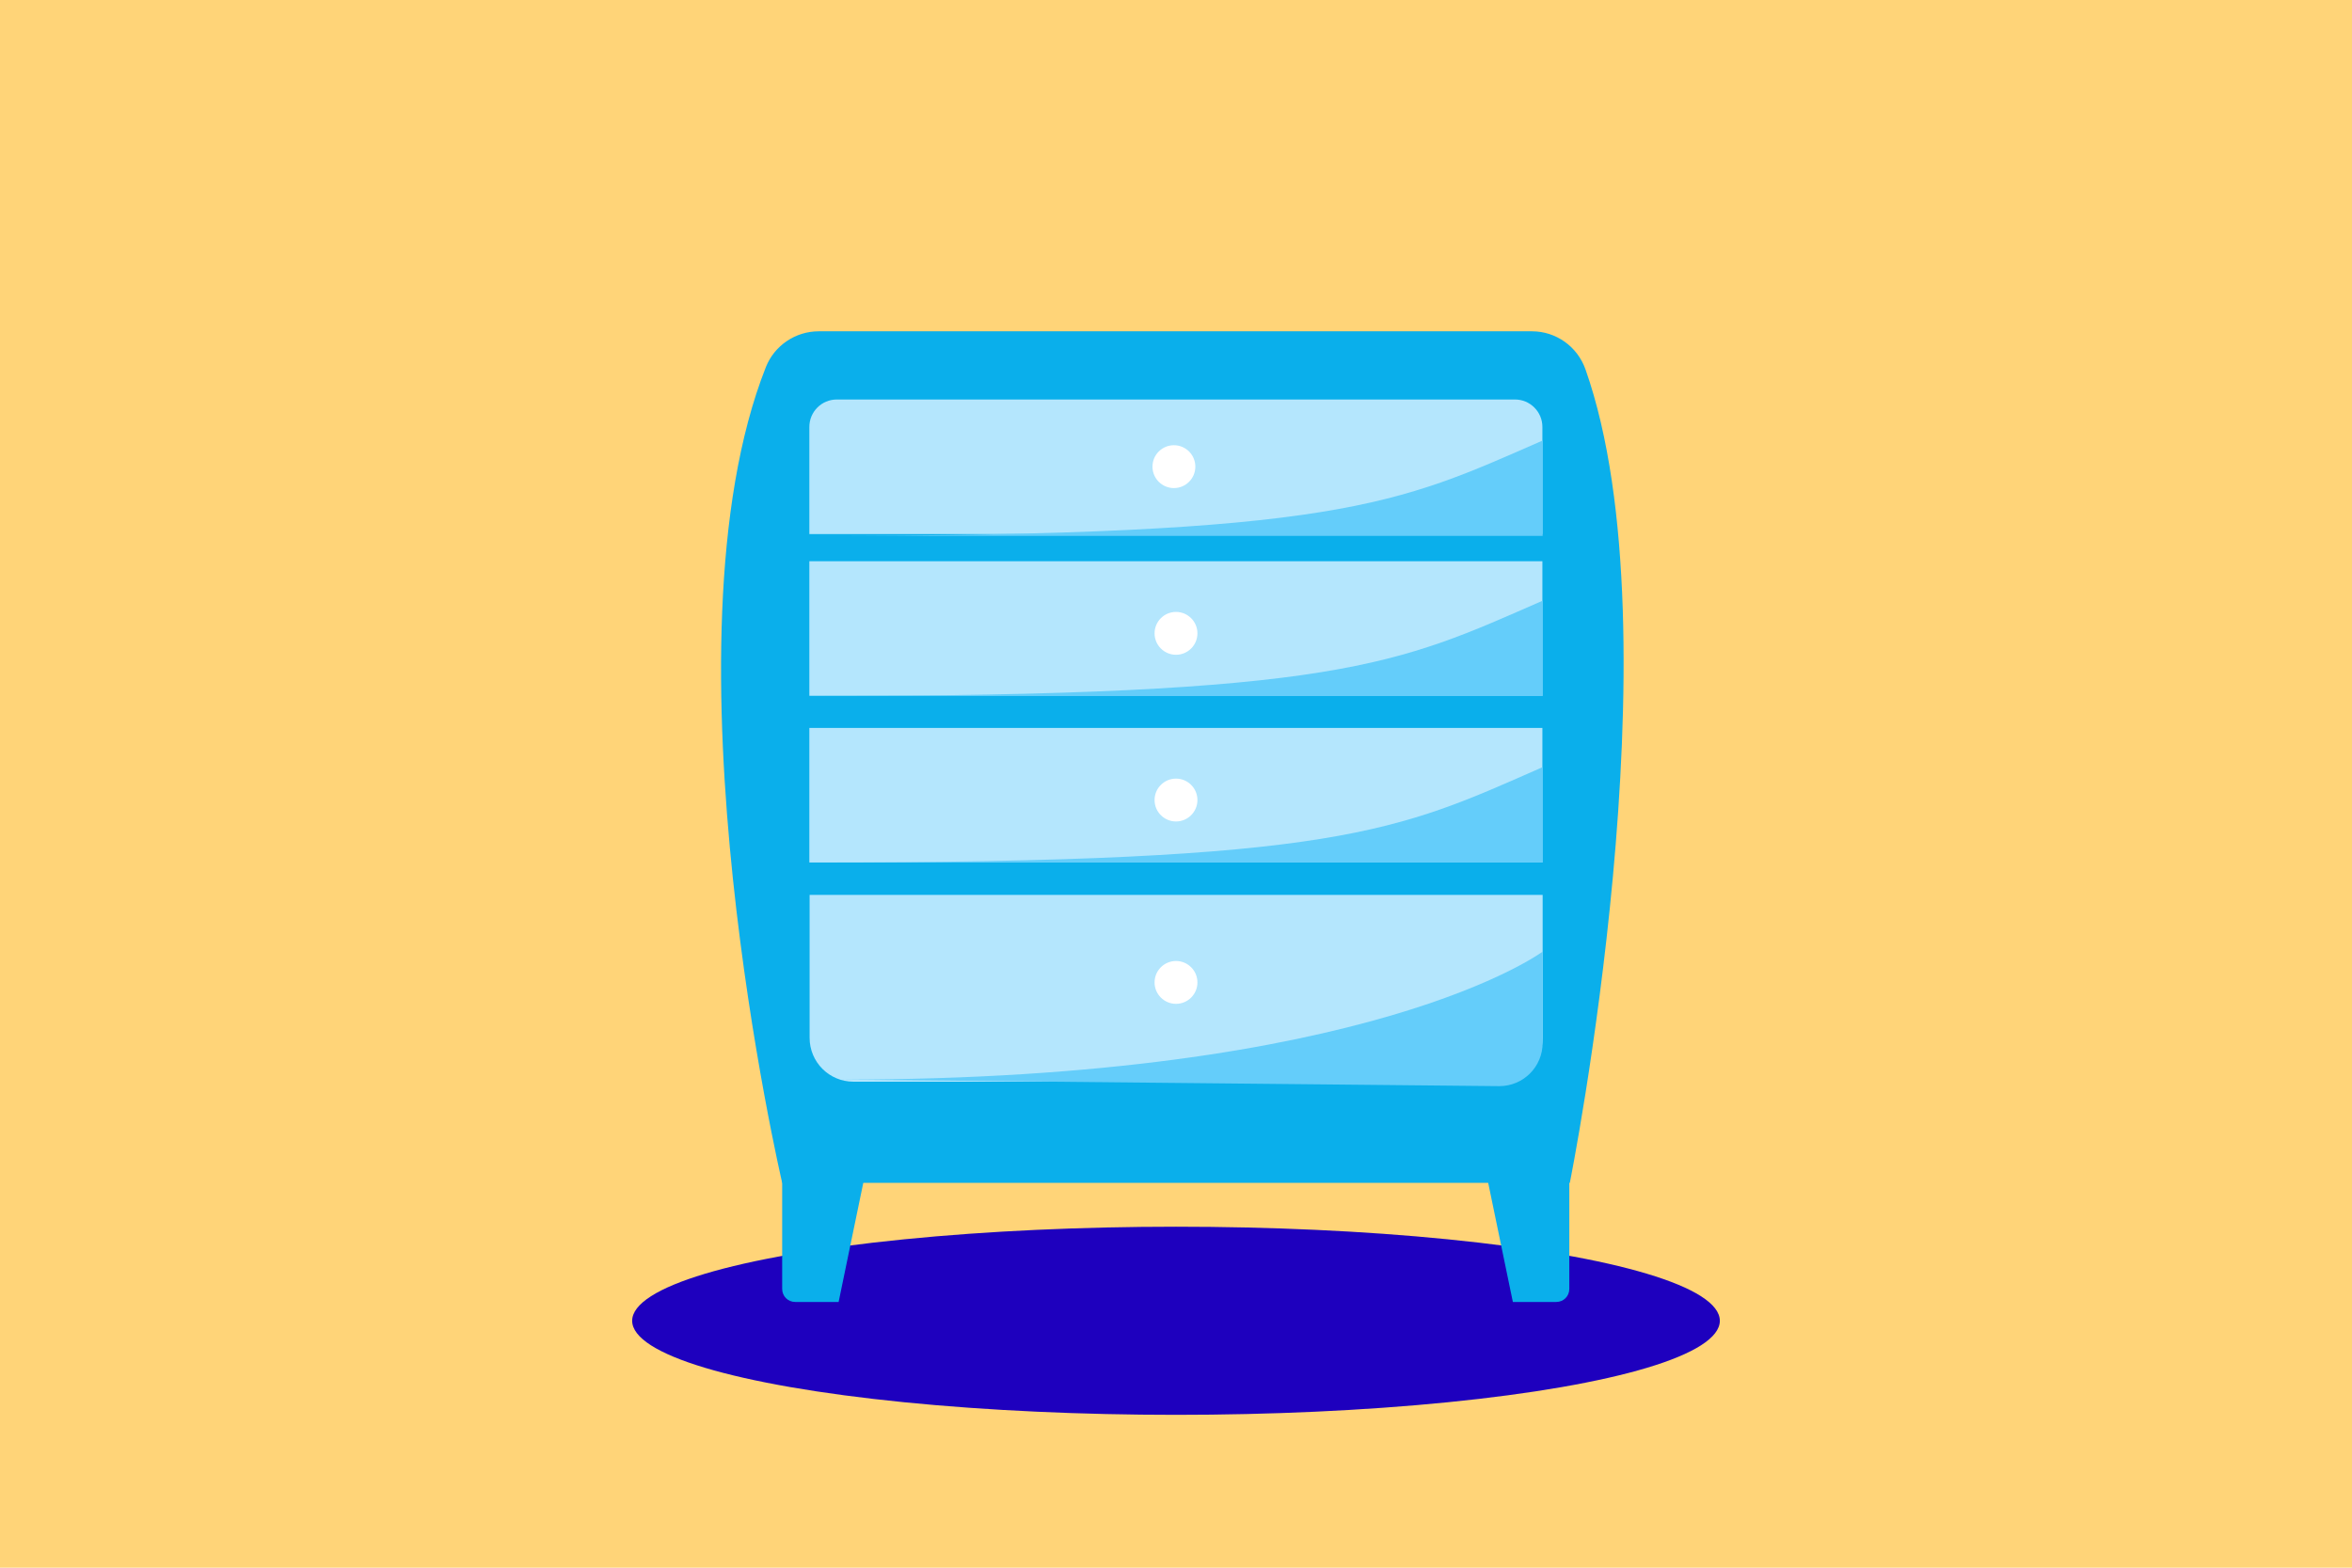 <?xml version="1.0" encoding="utf-8"?>
<!-- Generator: Adobe Illustrator 25.2.0, SVG Export Plug-In . SVG Version: 6.00 Build 0)  -->
<svg version="1.1" xmlns="http://www.w3.org/2000/svg" xmlns:xlink="http://www.w3.org/1999/xlink" x="0px" y="0px"
	 viewBox="0 0 900 600" style="enable-background:new 0 0 900 600;" xml:space="preserve">
<style type="text/css">
	.st0{fill:#FFD478;}
	.st1{fill:#1E00BE;}
	.st2{fill:#0AAFEB;}
	.st3{fill:#B4E6FD;}
	.st4{fill:#FFFFFF;}
	.st5{fill:#64CDFA;}
</style>
<g id="äldre_statistik">
</g>
<g id="statistikdatabasen">
	<rect x="0" class="st0" width="900" height="600"/>
	<ellipse class="st1" cx="450" cy="505.5" rx="208.1" ry="36"/>
	<g>
		<g>
			<g>
				<path class="st2" d="M600.7,452.7H299.3c0,0-48.2-206.2-6.2-312.3c3.3-8.2,11.3-13.6,20.2-13.6h272.9c9.2,0,17.4,5.8,20.5,14.6
					C642.7,243.5,600.7,452.7,600.7,452.7z"/>
				<path class="st2" d="M320.9,498.3h-16.6c-2.8,0-5-2.2-5-5V450h31.6L320.9,498.3z"/>
				<path class="st2" d="M578.9,498.3h16.6c2.8,0,5-2.2,5-5V450h-31.6L578.9,498.3z"/>
			</g>
		</g>
		<g>
			<path class="st3" d="M573.4,414H326.6c-9.3,0-16.8-7.5-16.8-16.8v-54.7h280.5v54.7C590.3,406.4,582.7,414,573.4,414z"/>
			<circle class="st4" cx="450" cy="376" r="8.2"/>
			<g>
				<rect x="309.7" y="278.6" class="st3" width="280.5" height="51.5"/>
				<circle class="st4" cx="450" cy="306.2" r="8.2"/>
			</g>
			<g>
				<rect x="309.7" y="214.8" class="st3" width="280.5" height="51.5"/>
				<circle class="st4" cx="450" cy="242.4" r="8.2"/>
			</g>
			<g>
				<path class="st3" d="M590.3,204.4H309.7v-41c0-5.8,4.7-10.5,10.5-10.5h259.5c5.8,0,10.5,4.7,10.5,10.5V204.4z"/>
				<circle class="st4" cx="449.2" cy="178.6" r="8.2"/>
			</g>
		</g>
	</g>
	<path class="st5" d="M590.3,364.2v34.9c0,9.2-7.4,16.6-16.6,16.6l-252-2.5C524.9,413.2,590.3,364.2,590.3,364.2z"/>
	<path class="st5" d="M590.3,293.6v36.5H309.7C512.9,330.2,534.5,318.1,590.3,293.6z"/>
	<path class="st5" d="M590.3,229.9v36.5H309.7C512.9,266.4,534.5,254.3,590.3,229.9z"/>
	<path class="st5" d="M590.3,168.6v36.5H309.7C512.9,205.1,534.5,193,590.3,168.6z"/>
</g>
<g id="temaområden">
</g>
</svg>
